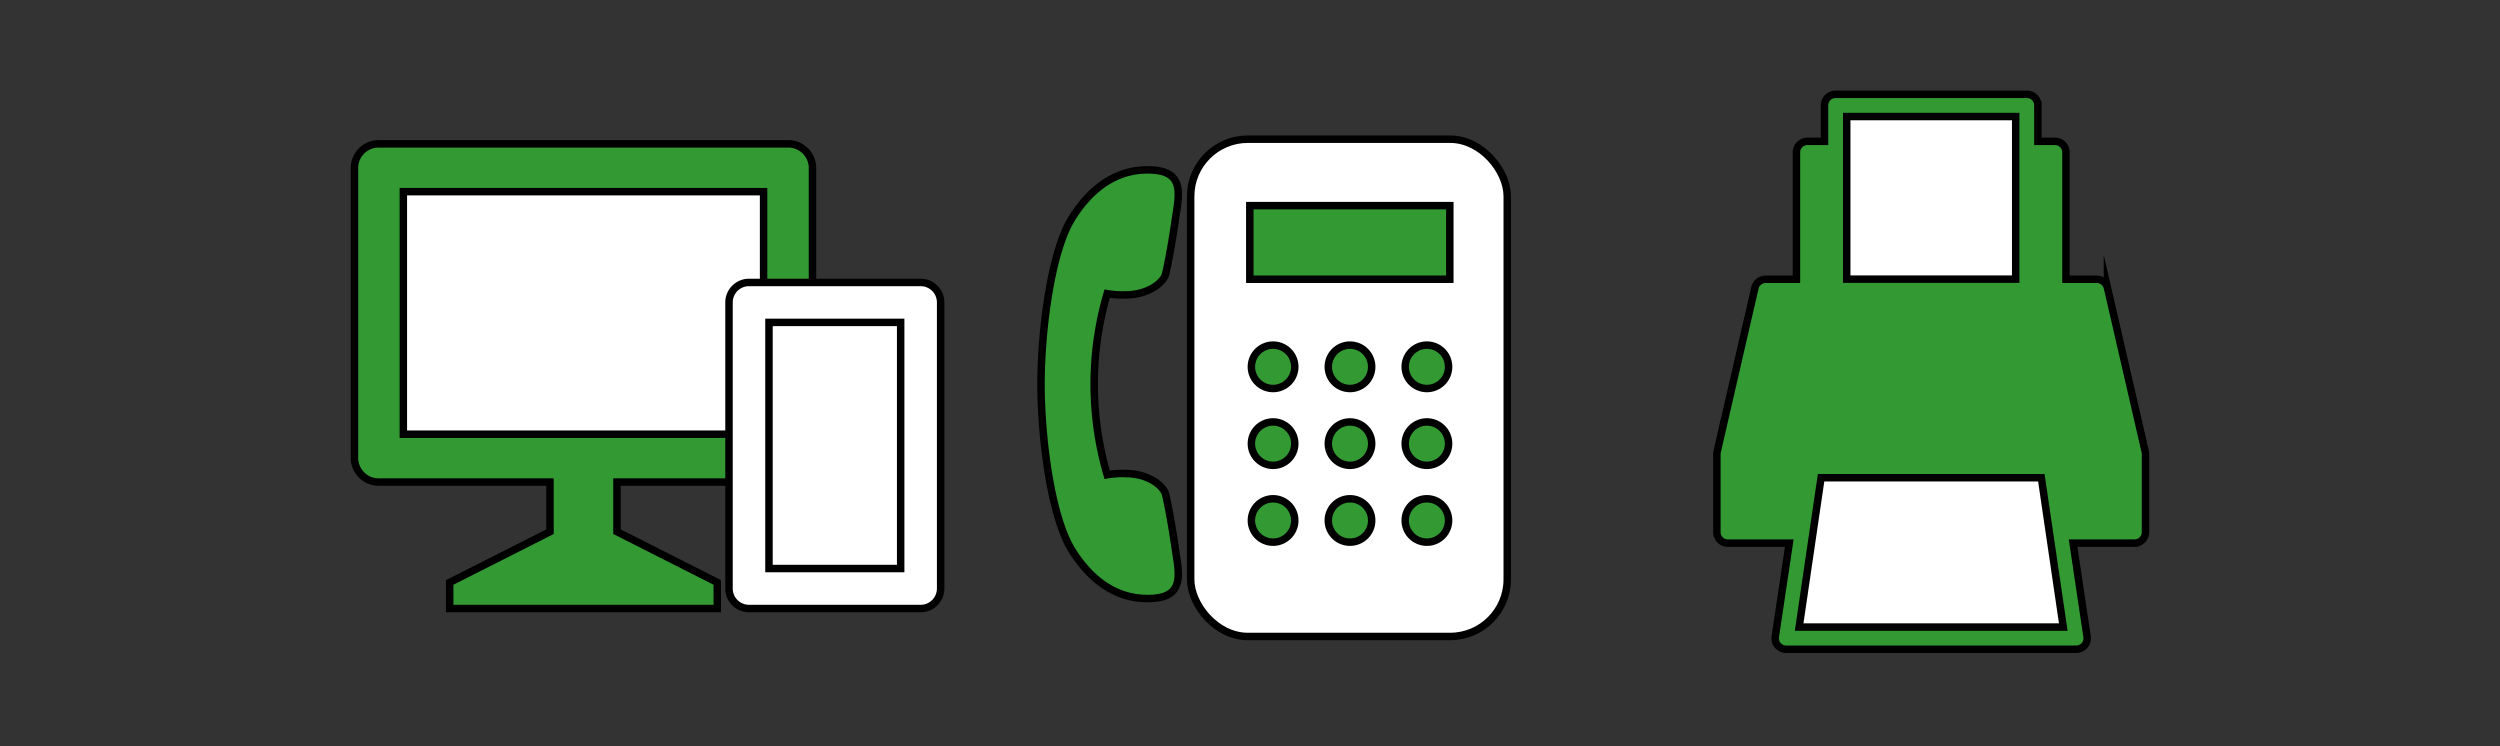 <svg xmlns="http://www.w3.org/2000/svg" width="335" height="100" viewBox="0 0 335 100">
  <rect x="0" y="0" width="335" height="100" fill="#333333" stroke="none"/>
  <g id="purchase_step1" transform="translate(-184.661 -1932.732)">
    <rect id="bg" width="335" height="100" transform="translate(184.661 1932.732)" fill="none"/>
    <g id="グループ_573" data-name="グループ 573" transform="translate(414.725 1945.372)">
      <path id="パス_1950" data-name="パス 1950" d="M1027.251,514.979l-5.062-21.967a1.484,1.484,0,0,0-1.452-1.139h-4.11V474.851a1.475,1.475,0,0,0-1.488-1.462h-2.273v-4.838a1.475,1.475,0,0,0-1.488-1.462H985.762a1.475,1.475,0,0,0-1.488,1.462v4.838H982a1.475,1.475,0,0,0-1.488,1.462v17.022H976.4a1.483,1.483,0,0,0-1.451,1.139l-5.062,21.967a1.442,1.442,0,0,0-.036.323v10.465a1.475,1.475,0,0,0,1.488,1.462h8.214l-1.875,12.546a1.447,1.447,0,0,0,.346,1.169,1.5,1.5,0,0,0,1.126.506h38.837a1.5,1.5,0,0,0,1.126-.506,1.443,1.443,0,0,0,.346-1.169l-1.875-12.546h8.214a1.475,1.475,0,0,0,1.488-1.462V515.3A1.436,1.436,0,0,0,1027.251,514.979Z" transform="translate(-969.853 -467.089)" fill="#393" stroke="#000" stroke-miterlimit="10" stroke-width="1"/>
      <path id="パス_1951" data-name="パス 1951" d="M991.306,555.622l-2.938,20.008h35.392l-2.939-20.008Z" transform="translate(-977.346 -504.246)" fill="#fff" stroke="#000" stroke-miterlimit="10" stroke-width="1"/>
      <rect id="長方形_1101" data-name="長方形 1101" width="22.64" height="21.79" transform="translate(17.397 2.977)" fill="#fff" stroke="#000" stroke-miterlimit="10" stroke-width="1"/>
    </g>
    <path id="パス_1952" data-name="パス 1952" d="M817.665,490.543c-2.871,4.584-4.159,15.315-4.159,22.272s1.288,17.688,4.159,22.272,6.635,6.741,10.941,6.417,3.317-3.667,2.872-6.794-1.04-6.2-1.288-7.172-2.125-2.75-5.4-2.75a11.6,11.6,0,0,0-2.42.162,43.219,43.219,0,0,1,0-24.268,11.6,11.6,0,0,0,2.42.162c3.271,0,5.149-1.779,5.4-2.75s.842-4.044,1.288-7.172,1.436-6.471-2.872-6.794S820.536,485.96,817.665,490.543Z" transform="translate(-489.349 1471.401)" fill="#393" stroke="#000" stroke-miterlimit="10" stroke-width="1"/>
    <rect id="長方形_1102" data-name="長方形 1102" width="42.421" height="66.634" rx="7.654" transform="translate(344.21 1951.385)" fill="#fff" stroke="#000" stroke-miterlimit="10" stroke-width="1"/>
    <rect id="長方形_1103" data-name="長方形 1103" width="26.801" height="9.865" transform="translate(352.135 1960.285)" fill="#393" stroke="#000" stroke-miterlimit="10" stroke-width="1"/>
    <path id="パス_1953" data-name="パス 1953" d="M867.38,527.542a2.907,2.907,0,1,1-2.907-2.906A2.907,2.907,0,0,1,867.38,527.542Z" transform="translate(-509.219 1454.343)" fill="#393" stroke="#000" stroke-miterlimit="10" stroke-width="1"/>
    <path id="パス_1954" data-name="パス 1954" d="M867.38,545.171a2.907,2.907,0,1,1-2.907-2.907A2.906,2.906,0,0,1,867.38,545.171Z" transform="translate(-509.219 1447.009)" fill="#393" stroke="#000" stroke-miterlimit="10" stroke-width="1"/>
    <path id="パス_1955" data-name="パス 1955" d="M867.38,562.8a2.907,2.907,0,1,1-2.907-2.907A2.907,2.907,0,0,1,867.38,562.8Z" transform="translate(-509.219 1439.676)" fill="#393" stroke="#000" stroke-miterlimit="10" stroke-width="1"/>
    <path id="パス_1956" data-name="パス 1956" d="M885.008,527.542a2.907,2.907,0,1,1-2.907-2.906A2.907,2.907,0,0,1,885.008,527.542Z" transform="translate(-516.541 1454.343)" fill="#393" stroke="#000" stroke-miterlimit="10" stroke-width="1"/>
    <path id="パス_1957" data-name="パス 1957" d="M885.008,545.171a2.907,2.907,0,1,1-2.907-2.907A2.906,2.906,0,0,1,885.008,545.171Z" transform="translate(-516.541 1447.009)" fill="#393" stroke="#000" stroke-miterlimit="10" stroke-width="1"/>
    <path id="パス_1958" data-name="パス 1958" d="M885.008,562.8a2.907,2.907,0,1,1-2.907-2.907A2.907,2.907,0,0,1,885.008,562.8Z" transform="translate(-516.541 1439.676)" fill="#393" stroke="#000" stroke-miterlimit="10" stroke-width="1"/>
    <path id="パス_1959" data-name="パス 1959" d="M902.636,527.542a2.907,2.907,0,1,1-2.907-2.906A2.907,2.907,0,0,1,902.636,527.542Z" transform="translate(-523.864 1454.343)" fill="#393" stroke="#000" stroke-miterlimit="10" stroke-width="1"/>
    <path id="パス_1960" data-name="パス 1960" d="M902.636,545.171a2.907,2.907,0,1,1-2.907-2.907A2.906,2.906,0,0,1,902.636,545.171Z" transform="translate(-523.864 1447.009)" fill="#393" stroke="#000" stroke-miterlimit="10" stroke-width="1"/>
    <path id="パス_1961" data-name="パス 1961" d="M902.636,562.8a2.907,2.907,0,1,1-2.907-2.907A2.907,2.907,0,0,1,902.636,562.8Z" transform="translate(-523.864 1439.676)" fill="#393" stroke="#000" stroke-miterlimit="10" stroke-width="1"/>
    <rect id="長方形_1104" data-name="長方形 1104" width="54.854" height="40.108" transform="translate(235.118 1955.085)" fill="#fff"/>
    <g id="グループ_574" data-name="グループ 574" transform="translate(232.161 1952.007)">
      <path id="パス_1962" data-name="パス 1962" d="M714.077,478.234H659.253a3.24,3.24,0,0,0-3.274,3.206v38.908a3.241,3.241,0,0,0,3.274,3.206h22.925v6.652l-13.44,6.8v3.5h35.855v-3.5l-13.44-6.8v-6.652h22.924a3.241,3.241,0,0,0,3.274-3.206V481.44A3.241,3.241,0,0,0,714.077,478.234ZM710.8,517.142H662.527v-32.5H710.8Z" transform="translate(-655.979 -478.234)" fill="#393" stroke="#000" stroke-miterlimit="10" stroke-width="1"/>
    </g>
    <rect id="長方形_1105" data-name="長方形 1105" width="22.02" height="38.535" transform="translate(285.452 1973.389)" fill="#fff"/>
    <path id="パス_1963" data-name="パス 1963" d="M767.67,555.357h-23a2.678,2.678,0,0,1-2.679-2.679V514.34a2.679,2.679,0,0,1,2.679-2.679h23a2.679,2.679,0,0,1,2.679,2.679v38.338A2.679,2.679,0,0,1,767.67,555.357ZM747.346,550h17.646V517.019H747.346Z" transform="translate(-459.642 1458.918)" fill="#fff" stroke="#000" stroke-miterlimit="10" stroke-width="1"/>
  </g>
</svg>
